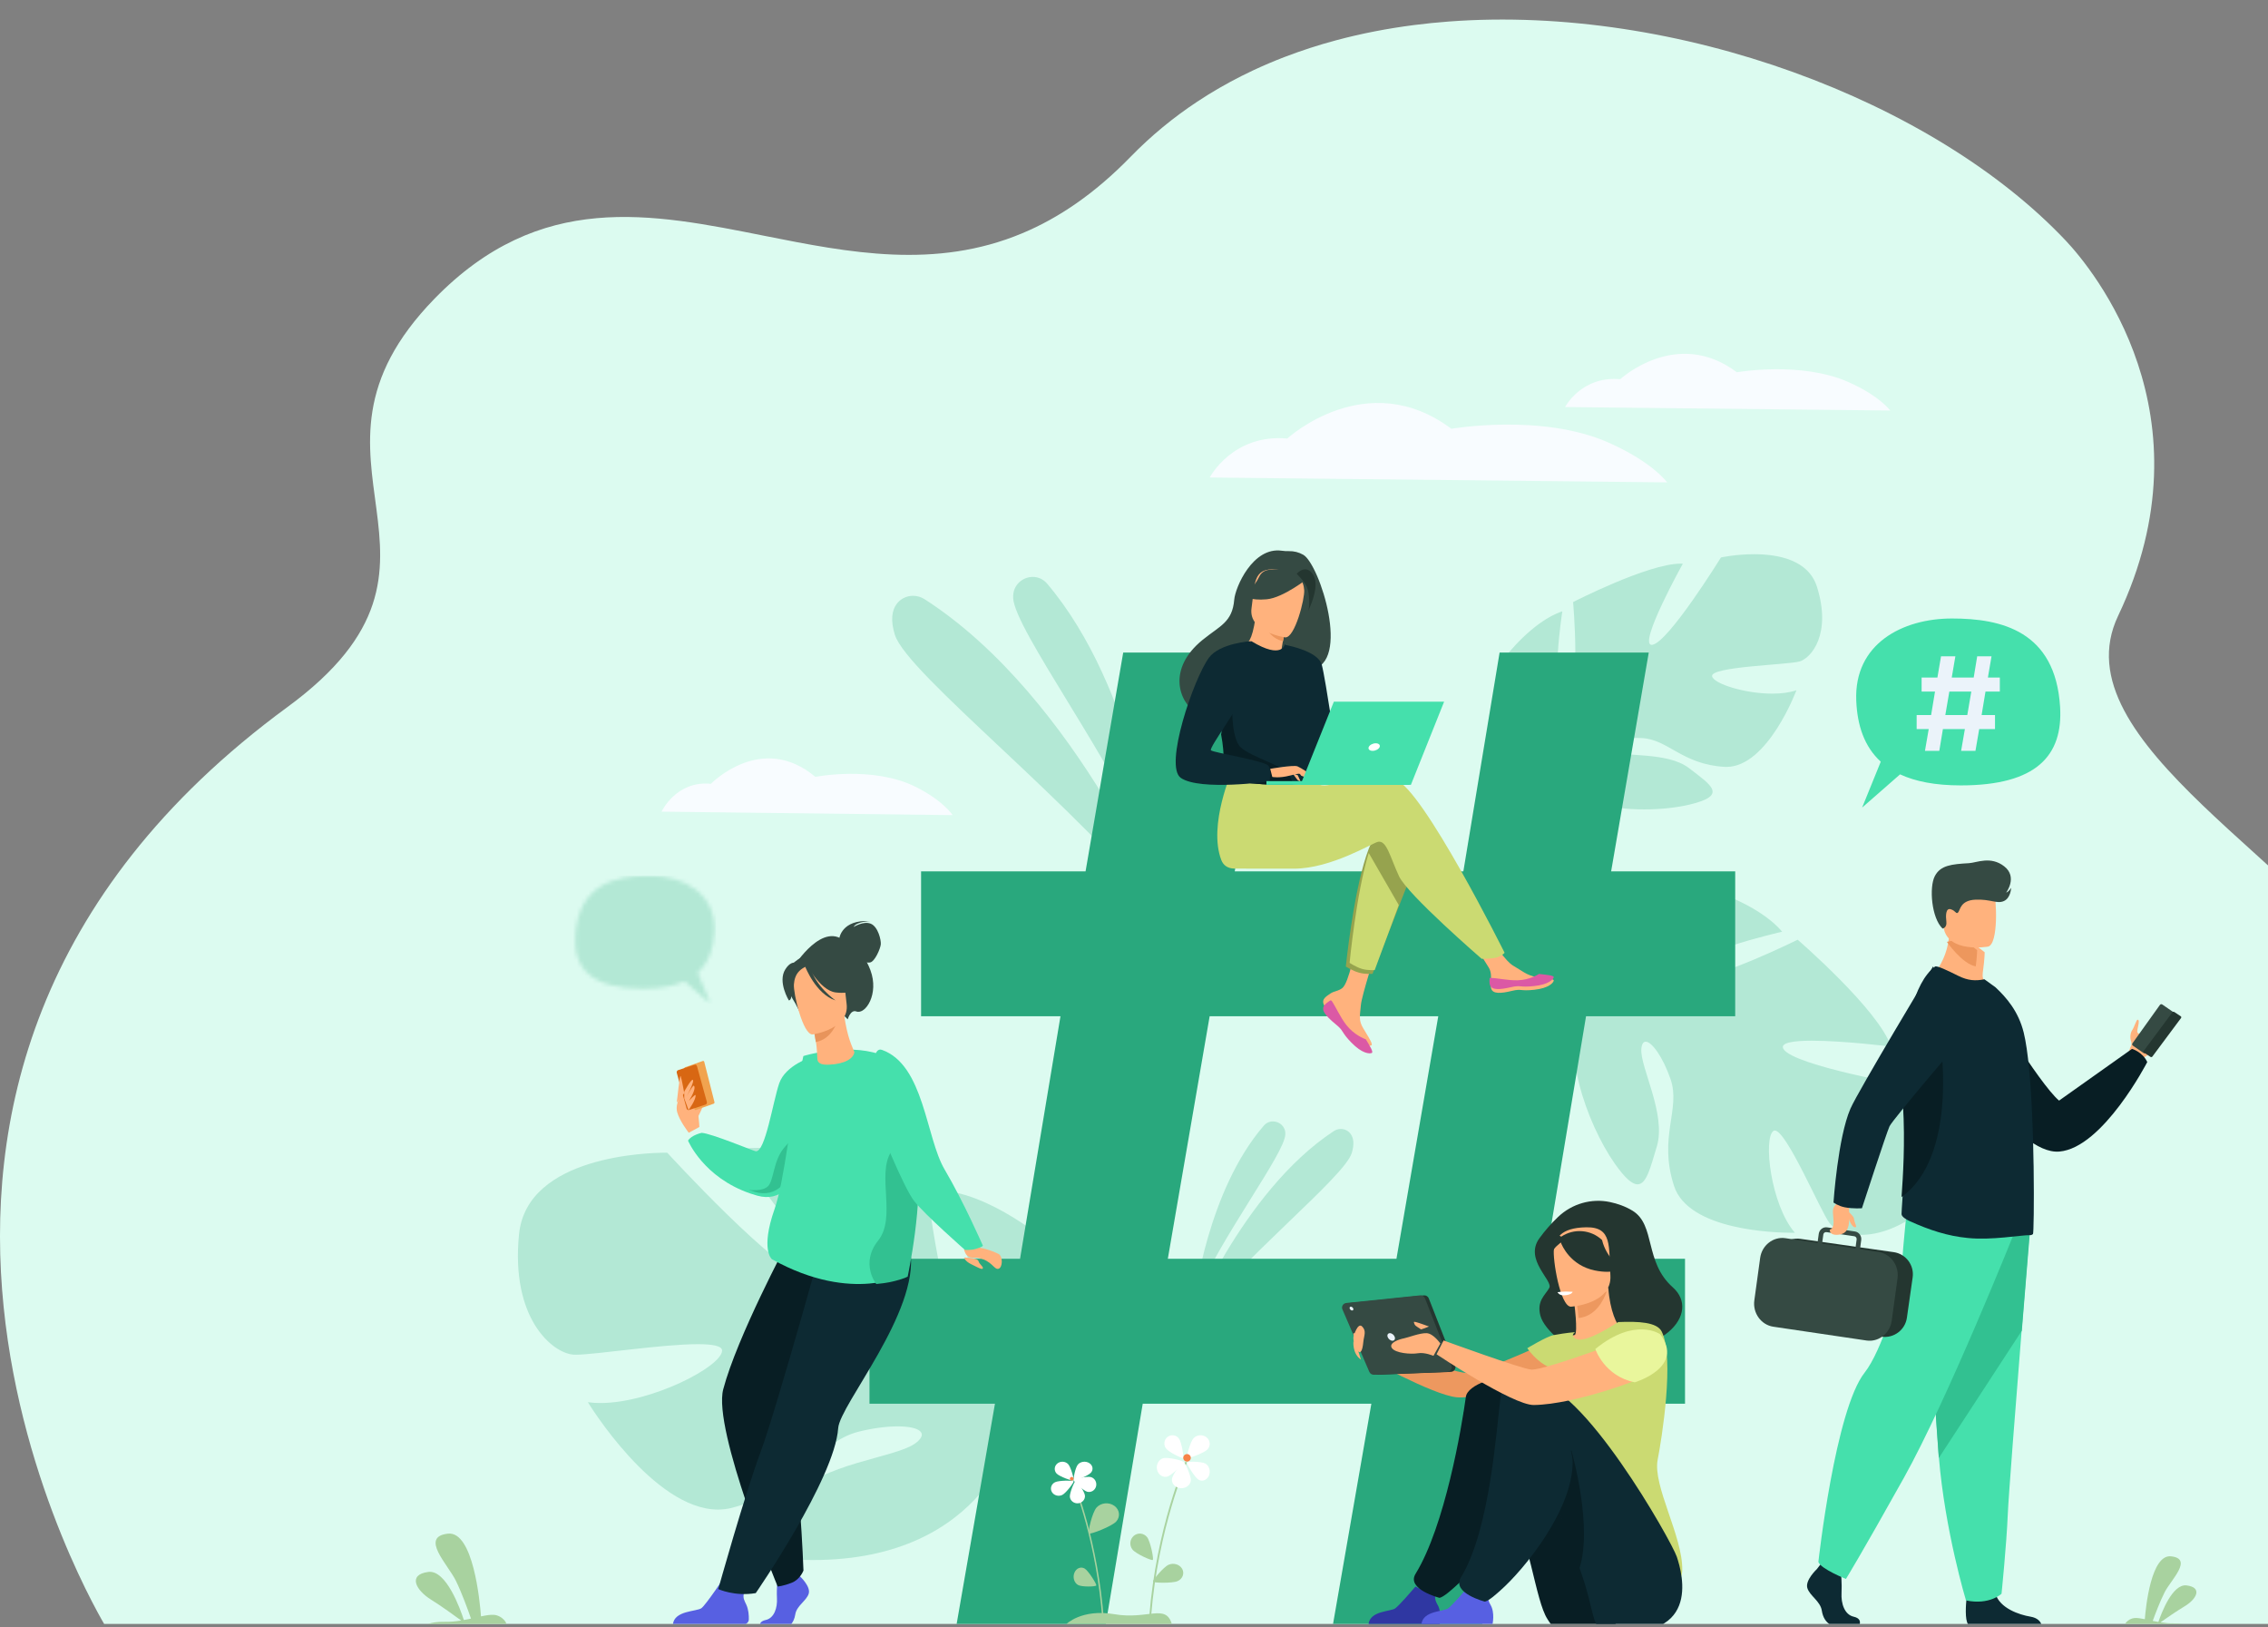 <svg xmlns="http://www.w3.org/2000/svg" width="580" height="416" viewBox="0 0 580 416" fill="none">
    <rect x="0" y="0" width="580" height="416" fill="#808080" stroke="none"/>
    <g clip-path="url(#clip0_243_1848)">
        <g clip-path="url(#clip1_243_1848)">
            <g clip-path="url(#clip2_243_1848)">
                <g clip-path="url(#clip3_243_1848)">
                    <path fill-rule="evenodd" clip-rule="evenodd"
                        d="M614.21 416.837C576.512 416.837 27.337 416.97 27.02 415.989L26.966 415.863C26.966 415.863 26.913 415.742 26.913 415.682C26.703 415.189 -57.703 276.981 73.516 180.767C124.858 143.121 70.303 118.269 111.13 76.36C138.088 48.69 166.461 54.504 195.618 60.318C217.21 64.624 239.232 68.929 261.43 59.638C270.649 55.783 279.898 49.578 289.159 40.057C294.318 34.766 300.032 30.046 306.2 25.977C307.138 25.355 308.086 24.747 309.042 24.156C312.713 21.896 316.509 19.845 320.413 18.015C323.047 16.779 325.726 15.638 328.443 14.595C332.8 12.924 337.242 11.484 341.751 10.283C348.197 8.557 354.834 7.276 361.599 6.406C364.566 6.025 367.543 5.723 370.526 5.502C428.824 1.14 494.43 25.673 528.289 61.531C535.105 68.751 566.1 106.112 541.665 157.465C526.238 189.887 590.867 220.854 613.832 257.876C672.22 352.007 614.741 415.61 614.21 416.837Z"
                        fill="#DCFBF0" />
                    <path fill-rule="evenodd" clip-rule="evenodd"
                        d="M107.427 416.258H129.199C130.366 415.267 128.392 413.02 126.33 412.869C125.433 412.8 124.3 412.989 123.006 413.26C122.706 409.282 120.995 391.392 114.547 392.11C107.298 392.915 114.547 399.989 116.596 404.176C118.115 407.279 119.717 411.729 120.449 413.828C119.86 413.953 119.251 414.079 118.628 414.194C117.667 411.243 114.091 401.317 109.545 401.895C104.206 402.572 106.352 406.552 110.136 408.916C112.912 410.653 116.321 413.121 117.941 414.314C116.568 414.536 115.136 414.689 113.682 414.654C109.953 414.567 108.133 415.667 107.427 416.258Z"
                        fill="#A8D29F" />
                    <path fill-rule="evenodd" clip-rule="evenodd"
                        d="M295.831 220.971C284.848 194.694 259.394 160.893 259.102 152.88C259.097 152.801 259.095 152.722 259.095 152.643C259.03 149.54 261.535 147.497 264.112 147.497C265.434 147.497 266.776 148.034 267.8 149.242C290.534 176.05 295.831 220.971 295.831 220.971ZM298.731 235.473C275.798 206.106 231.976 172.33 228.847 162.295C227.671 158.533 228.143 156.122 229.187 154.58C230.19 153.104 231.827 152.331 233.501 152.331C234.511 152.331 235.533 152.613 236.436 153.192C275.727 178.424 298.731 235.473 298.731 235.473ZM305.499 332.149C305.499 332.149 308.844 304.369 323.203 287.791C323.488 287.452 323.845 287.18 324.247 286.993C324.649 286.807 325.087 286.71 325.53 286.711C327.159 286.711 328.741 287.975 328.699 289.892C328.699 289.94 328.697 289.992 328.694 290.04C328.51 294.996 312.433 315.899 305.498 332.149"
                        fill="#B3E8D5" />
                    <path fill-rule="evenodd" clip-rule="evenodd"
                        d="M303.565 339.884C303.565 339.884 317.43 304.726 341.112 289.177C341.638 288.83 342.254 288.645 342.884 288.645C343.89 288.645 344.878 289.122 345.481 290.031C346.112 290.983 346.395 292.467 345.688 294.787C343.8 300.97 317.388 321.786 303.565 339.884Z"
                        fill="#B3E8D5" />
                    <path fill-rule="evenodd" clip-rule="evenodd"
                        d="M207.861 398.856C207.026 398.856 206.174 398.845 205.312 398.822C188.051 398.339 194.558 392.219 202.286 383.066C210.014 373.913 229.177 372.821 234.247 368.893C237.612 366.291 234.948 364.683 229.568 364.683C226.836 364.683 223.405 365.096 219.706 366.005C208.72 368.702 204.989 380.788 187.297 385.477C186.076 385.801 184.851 385.953 183.622 385.953C167.041 385.953 150.34 358.504 150.34 358.504C151.394 358.647 152.457 358.716 153.52 358.711C166.548 358.711 184.524 349.421 184.662 345.332C184.705 344.103 182.214 343.667 178.477 343.667C173.843 343.667 167.291 344.337 161.276 345.011C155.258 345.683 149.775 346.357 147.277 346.357C147.011 346.357 146.778 346.35 146.583 346.334C141.237 345.893 130.557 337.072 132.736 315.538C134.781 295.336 166.345 294.713 170.244 294.713C170.501 294.713 170.638 294.715 170.638 294.715C170.638 294.715 199.851 326.628 206.998 326.628C207.027 326.628 207.058 326.628 207.087 326.625C214.076 326.354 187.254 294.173 187.254 294.173C189.076 293.69 191.355 293.479 193.927 293.479C209.784 293.479 236.797 301.424 236.797 301.424C236.797 301.424 241.35 341.943 247.816 341.941C247.968 341.941 248.12 341.92 248.273 341.873C254.979 339.882 242.138 304.511 242.138 304.511C255.613 306.253 270.063 319.302 270.063 319.302C289.06 341.306 259.925 364.65 259.925 364.65C259.925 364.65 252.824 398.858 207.861 398.856Z"
                        fill="#B3E8D5" />
                    <path fill-rule="evenodd" clip-rule="evenodd"
                        d="M475.971 315.714C471.904 315.714 469.028 314.214 467.872 312.706C465.598 309.746 456.883 289.036 453.867 289.036C453.745 289.035 453.626 289.073 453.527 289.143C450.892 290.967 452.782 307.946 459.005 315.176C459.005 315.176 458.771 315.183 458.344 315.183C454.199 315.183 431.826 314.648 428.11 303.227C424.011 290.627 429.886 283.634 427.211 275.893C425.272 270.288 422.431 266.329 420.863 266.329C420.267 266.329 419.852 266.902 419.746 268.175C419.353 272.793 426.214 284.882 423.691 293.162C422.099 298.376 421.097 302.794 418.776 302.794C417.412 302.794 415.594 301.266 412.932 297.476C405.746 287.239 398.432 266.449 405.336 258.669L406.2 257.696C405.591 258.251 405.336 258.669 405.336 258.669C403.226 257.122 396.104 256.512 390.738 256.274H390.729C390.584 256.279 390.429 256.279 390.262 256.279C389.419 256.279 388.307 256.239 386.866 256.149H386.86C386.102 256.133 385.484 256.126 385.048 256.123H385.006C384.316 256.142 383.612 256.194 382.897 256.276L381.873 253.92C382.389 253.902 382.906 253.893 383.423 253.893C386.662 253.893 388.677 254.245 388.677 254.245C390.211 254.376 391.751 254.442 393.291 254.442C404.655 254.44 412.239 250.89 412.239 250.89C412.239 250.89 414.695 226.772 432.68 226.772C433.671 226.772 434.713 226.845 435.799 227C435.799 227 449.402 230.695 455.749 238.214C455.749 238.214 429.224 244.22 430.648 249.081C430.864 249.812 431.674 250.125 432.897 250.125C439.785 250.125 459.721 240.258 459.721 240.258C459.721 240.258 480.567 258.272 483.578 267.575C483.578 267.575 471.553 266.077 463.362 266.077C458.6 266.077 455.133 266.583 456.082 268.186C458.66 272.545 489.775 277.898 489.775 277.898C489.775 277.898 504.234 299.361 492.013 309.101C485.767 314.077 480.219 315.714 475.972 315.714M389.399 216.137C390.53 213.005 391.688 211.146 391.688 211.146C396.754 201.118 396.187 192.546 396.187 192.546C396.187 192.546 376.459 182.612 384.972 167.917C384.972 167.917 391.878 158.836 399.535 156.298C399.535 156.298 396.178 177.891 400.323 178.255C400.353 178.257 400.384 178.258 400.414 178.258C404.435 178.257 402.291 153.93 402.291 153.93C402.291 153.93 421.419 144.106 429.778 144.106C429.976 144.106 430.165 144.111 430.349 144.123C430.349 144.123 418.813 164.871 422.397 164.871C422.451 164.871 422.508 164.867 422.569 164.856C426.679 164.21 440.106 142.524 440.106 142.524C440.106 142.524 443.922 141.696 448.582 141.696C454.789 141.696 462.489 143.166 464.652 150.02C468.44 162.018 463.242 168.261 460.173 169.123C457.104 169.988 437.232 170.418 437.839 172.923C438.3 174.825 446.215 177.343 453.242 177.343C455.474 177.343 457.618 177.088 459.403 176.479C459.403 176.479 452.096 196.076 441.497 196.076C441.33 196.076 441.164 196.071 440.995 196.061C430.124 195.423 426.536 188.977 419.81 188.703C419.377 188.686 418.95 188.677 418.535 188.677C412.496 188.677 408.467 190.47 411.664 192.015C415.081 193.666 426.39 192.089 431.967 196.409C437.545 200.728 442.031 203.354 432.044 205.719C428.786 206.489 424.667 206.94 420.46 206.94C411.762 206.94 402.686 205.012 400.071 199.993C398.253 201.116 395.652 206.261 393.857 210.202V210.208C393.606 210.875 393.202 211.803 392.6 213.06V213.062L392.598 213.064C392.36 213.626 392.17 214.087 392.036 214.411L392.029 214.433L392.024 214.443C391.831 214.964 391.663 215.506 391.509 216.065L389.399 216.137ZM399.583 199.062C399.825 199.68 400.071 199.993 400.071 199.993L399.583 199.062Z"
                        fill="#B3E8D5" />
                    <path fill-rule="evenodd" clip-rule="evenodd"
                        d="M309.365 122.083C309.365 122.083 315.214 110.874 329.2 112.119C329.2 112.119 349.507 93.437 371.16 109.628C371.16 109.628 394.177 105.616 411.223 113.101C422.588 118.093 426.344 123.328 426.344 123.328L309.365 122.083ZM400.241 104.07C400.241 104.07 404.399 96.063 414.34 96.953C414.34 96.953 428.774 83.609 444.162 95.174C444.162 95.174 460.522 92.308 472.638 97.655C480.715 101.22 483.383 104.959 483.383 104.959L400.241 104.07ZM169.184 207.514C169.184 207.514 172.906 199.507 181.807 200.397C181.807 200.397 194.729 187.053 208.509 198.619C208.509 198.619 223.156 195.752 234.004 201.099C241.235 204.664 243.625 208.403 243.625 208.403L169.184 207.514Z"
                        fill="#F8FCFF" />
                    <path fill-rule="evenodd" clip-rule="evenodd"
                        d="M357.117 321.832L367.809 259.832H309.344L298.649 321.832H357.117ZM254.443 358.89H222.356V321.832H260.858L271.197 259.832H235.548V222.775H277.614L287.242 166.832H325.387L315.762 222.775H374.228L383.497 166.832H421.642L412.018 222.775H443.746V259.831H405.601L395.262 321.832H430.913V358.89H388.844L378.863 416.258H340.718L350.7 358.89H292.231L282.605 416.258H244.458L254.442 358.89H254.443Z"
                        fill="#29A87D" />
                    <path fill-rule="evenodd" clip-rule="evenodd"
                        d="M178.415 285.745C178.415 285.632 180.3 282.286 179.701 282.029C179.101 281.772 178.026 281.809 177.902 282.397C177.776 282.983 178.415 285.745 178.415 285.745Z"
                        fill="#FFB27D" />
                    <path fill-rule="evenodd" clip-rule="evenodd"
                        d="M178.852 288.137C178.853 287.791 178.513 282.522 177.756 281.473C177 280.425 175.456 278.935 174.971 278.978C174.485 279.025 172.586 281.991 173.157 284.264C173.728 286.537 176.137 289.612 176.137 289.612L178.852 288.137Z"
                        fill="#FFB27D" />
                    <path fill-rule="evenodd" clip-rule="evenodd"
                        d="M182.516 282.18L177.958 283.797C177.806 283.85 177.647 283.748 177.602 283.568L174.997 273.293C174.951 273.115 175.038 272.927 175.189 272.871L179.746 271.257C179.897 271.205 180.056 271.305 180.102 271.483L182.707 281.76C182.752 281.939 182.667 282.127 182.516 282.18Z"
                        fill="#F1A34F" />
                    <path fill-rule="evenodd" clip-rule="evenodd"
                        d="M180.418 282.422L176.226 283.788C175.954 283.875 175.667 283.708 175.586 283.413L173.072 274.297C172.991 274.001 173.146 273.689 173.418 273.599L177.61 272.233C177.882 272.146 178.169 272.313 178.25 272.61L180.764 281.724C180.845 282.02 180.691 282.332 180.419 282.422"
                        fill="#D86713" />
                    <path fill-rule="evenodd" clip-rule="evenodd"
                        d="M174.985 279.084C174.985 279.084 176.724 275.907 177.148 276.084C177.756 276.336 175.573 280.366 175.573 280.366C175.573 280.366 177.19 277.355 177.442 277.582C178.019 278.098 177.102 279.99 176.193 281.441C176.193 281.441 177.819 279.671 177.873 279.99C178.058 281.106 176.087 283.811 176.087 283.811L174.985 280.824V279.084ZM173.051 281.878C173.176 281.517 173.805 274.488 174.074 275.155C174.344 275.822 174.985 279.507 174.985 279.507L173.051 281.878Z"
                        fill="#FFB27D" />
                    <path fill-rule="evenodd" clip-rule="evenodd"
                        d="M207.855 281.713C207.855 281.713 207.623 290.37 205.076 297.359C203.063 302.875 199.605 307.353 193.673 305.699C193.079 305.535 192.491 305.352 191.909 305.153L191.902 305.15C179.851 301.037 175.952 291.62 175.952 291.62C176.85 290.17 179.449 289.636 179.449 289.636C181.876 289.763 192.54 294.202 193.222 294.336C195.687 294.822 197.681 281.538 199.284 276.937C200.887 272.336 207.448 270.276 207.448 270.276L207.855 281.713Z"
                        fill="#45E0AC" />
                    <path fill-rule="evenodd" clip-rule="evenodd"
                        d="M203.988 290.587L203.77 296.645C201.882 302.001 198.639 306.348 193.074 304.742C192.517 304.582 191.966 304.406 191.42 304.212C191.598 304.236 195.004 304.703 196.429 303.257C197.893 301.768 197.741 296.841 200.439 293.556C203.139 290.269 203.988 290.587 203.988 290.587Z"
                        fill="#32C191" />
                    <path fill-rule="evenodd" clip-rule="evenodd"
                        d="M204.546 402.986C204.546 402.986 207.368 405.587 206.818 407.434C206.266 409.28 203.719 410.513 203.375 412.77C203.031 415.028 201.654 416.258 200.415 416.258H194.508C194.508 416.258 193.595 414.671 195.798 414.19C198.001 413.713 198.831 411.059 198.694 408.598C198.556 406.133 198.901 402.85 198.901 402.85L203.581 401.757L204.546 402.986ZM172.084 415.291H190.184C190.894 415.291 191.478 414.744 191.496 414.054C191.525 413.023 191.437 411.525 190.848 410.26C189.883 408.18 189.273 407.814 193.353 401.757C192.126 402.986 188.818 402.424 186.026 402.058C185.684 402.599 180.505 410.374 179.362 411.171C178.101 412.054 172.473 411.739 172.084 415.291Z"
                        fill="#5760E2" />
                    <path fill-rule="evenodd" clip-rule="evenodd"
                        d="M201.407 317.632C201.407 317.632 188.47 341.861 184.955 355.201C182.226 365.557 198.879 405.624 198.879 405.624C198.879 405.624 200.241 405.534 202.461 404.668C204.641 403.818 205.472 401.535 205.472 401.535C205.472 401.535 204.484 372.888 201.114 359.029C200.357 355.916 204.779 345.881 212.243 340.386C219.706 334.888 222.816 317.206 218.372 316.009C213.928 314.815 201.407 317.632 201.407 317.632Z"
                        fill="#081E24" />
                    <path fill-rule="evenodd" clip-rule="evenodd"
                        d="M212.532 309.914C212.532 309.914 198.715 359.956 194.524 371.193C190.332 382.431 183.686 406.282 183.686 406.282C183.686 406.282 187.888 408.232 193.269 407.31C193.269 407.31 213.473 378.065 214.351 365.141C214.757 359.168 235.081 335.484 232.815 320.042L212.532 309.914Z"
                        fill="#0D2A33" />
                    <path fill-rule="evenodd" clip-rule="evenodd"
                        d="M230.226 326.306C230.226 326.306 227.376 327.744 222.334 328.166H222.329C216.557 328.653 207.911 327.801 197.381 321.936C197.381 321.936 194.444 319.514 198.052 309.213C200.783 301.417 202.114 284.98 205.448 269.999C205.448 269.999 216.262 266.603 224.939 269.538C231.568 271.781 230.909 281.963 232.133 292.562C232.247 293.556 232.379 294.547 232.53 295.536C234.342 307.139 230.227 326.306 230.227 326.306"
                        fill="#45E0AC" />
                    <path fill-rule="evenodd" clip-rule="evenodd"
                        d="M203.021 247.097C203.021 247.097 210.637 234.834 216.534 241.145C216.534 241.145 220.39 242.118 222.598 248.057C224.852 254.116 221.342 259.465 218.999 258.602C217.496 258.046 216.793 260.609 216.793 260.609L203.021 247.097Z"
                        fill="#354A43" />
                    <path fill-rule="evenodd" clip-rule="evenodd"
                        d="M214.622 239.986C214.622 239.986 215.14 235.023 222.551 235.506C222.551 235.506 219.047 235.567 218.295 236.996C218.295 236.996 220.842 235.391 222.701 236.172C224.561 236.953 225.348 240.357 225.248 241.441C225.147 242.525 223.72 245.908 222.47 246.083C221.221 246.261 219.584 245.397 219.584 245.397L214.622 239.986Z"
                        fill="#354A43" />
                    <path fill-rule="evenodd" clip-rule="evenodd"
                        d="M218.489 268.978C217.784 267.197 216.733 265.326 215.889 259.642L215.438 259.792L207.855 262.32C207.855 262.32 208.387 264.621 208.725 266.81C208.864 267.708 208.964 269.306 209.028 270.701C209.094 272.13 210.576 272.263 212.083 272.196C216.094 272.022 218.303 270.605 218.489 268.977"
                        fill="#FFB27D" />
                    <path fill-rule="evenodd" clip-rule="evenodd"
                        d="M207.855 262.08C207.855 262.08 208.329 264.299 208.632 266.409C212.515 265.723 214.063 261.783 214.622 259.642L207.855 262.08Z"
                        fill="#E8945B" />
                    <path fill-rule="evenodd" clip-rule="evenodd"
                        d="M216.545 257.871C216.545 257.871 218.38 254.13 218.488 251.123C218.565 248.978 216.172 241.375 207.809 243.616C207.809 243.616 205.364 244.163 203.26 245.908C201.587 247.295 199.301 250.115 203.361 256.49L204.499 258.675L216.545 257.871Z"
                        fill="#354A43" />
                    <path fill-rule="evenodd" clip-rule="evenodd"
                        d="M207.828 264.474C207.828 264.474 217.348 263.14 216.502 256.636C215.656 250.13 216.315 245.58 210.2 246.156C204.085 246.73 203.23 249.397 203.031 251.646C202.834 253.891 205.329 264.652 207.828 264.474Z"
                        fill="#FFB27D" />
                    <path fill-rule="evenodd" clip-rule="evenodd"
                        d="M205.921 245.943C205.921 245.943 209.544 253.234 213.707 253.737C217.87 254.238 219.456 252.772 219.456 252.772C219.456 252.772 216.024 250.561 214.77 245.949C214.77 245.949 207.416 241.958 205.921 245.943ZM204.955 247.076C204.955 247.076 203.057 249.031 202.774 250.715C202.49 252.399 202.75 255.75 201.734 255.775C201.734 255.775 198.819 251.033 200.826 247.84C202.954 244.453 204.955 247.076 204.955 247.076Z"
                        fill="#354A43" />
                    <path fill-rule="evenodd" clip-rule="evenodd"
                        d="M205.921 247.156C205.921 247.156 208.633 254.171 213.656 255.775C213.656 255.775 208.345 252.029 207.299 247.284C206.252 242.537 205.921 247.156 205.921 247.156Z"
                        fill="#354A43" />
                    <path fill-rule="evenodd" clip-rule="evenodd"
                        d="M232.116 326.407C232.116 326.407 229.219 327.857 224.096 328.282H224.091C224.091 328.282 219.882 323.043 224.578 317.17C229.275 311.296 224.211 300.461 227.828 294.566C230.345 290.464 232.795 291.42 234.053 292.378C234.169 293.376 234.301 294.378 234.457 295.377C236.296 307.077 232.116 326.407 232.116 326.407Z"
                        fill="#32C191" />
                    <path fill-rule="evenodd" clip-rule="evenodd"
                        d="M249.517 317.648C249.517 317.648 250.121 319.012 250.967 319.104C252.348 319.252 254.978 320.37 255.391 320.607C256.51 321.25 256.434 324.122 255.314 324.394C254.196 324.665 253.636 322.252 250.139 321.607C248.952 321.387 247.224 322.18 246.525 319.432L249.517 317.648Z"
                        fill="#FFB27D" />
                    <path fill-rule="evenodd" clip-rule="evenodd"
                        d="M225.552 268.425C236.349 272.275 236.748 290.818 241.56 298.987C246.525 307.41 251.359 318.495 251.359 318.495C251.359 318.495 251.271 318.826 249.42 319.339C248.117 319.702 246.756 319.55 246.756 319.55C246.756 319.55 236.557 310.602 233.784 307.074C231.015 303.544 224.479 287.17 224.479 287.17C224.479 287.17 221.267 266.897 225.552 268.425Z"
                        fill="#45E0AC" />
                    <path fill-rule="evenodd" clip-rule="evenodd"
                        d="M246.525 321.515C246.525 321.515 246.784 322.456 248.357 323.217C249.929 323.98 251.19 324.741 251.345 324.271C251.496 323.798 250.467 323.29 250.224 322.419C249.98 321.549 246.525 321.515 246.525 321.515Z"
                        fill="#FFB27D" />
                    <path fill-rule="evenodd" clip-rule="evenodd"
                        d="M411.747 307.334C406.978 306.317 402.003 307.758 398.473 311.115C396.695 312.801 395.077 314.65 393.641 316.636C389.751 322.055 397.198 327.422 396.209 329.257C395.217 331.094 392.922 332.544 393.928 336.378C394.931 340.212 401.553 345.189 403.713 345.41C425.596 347.653 435.092 335.612 427.776 329.122C420.462 322.63 423.445 313.213 417.509 309.556C415.673 308.427 413.658 307.741 411.747 307.334Z"
                        fill="#243630" />
                    <path fill-rule="evenodd" clip-rule="evenodd"
                        d="M398.733 341.817C398.733 341.817 378.817 351.211 375.086 351.053C371.356 350.895 348.036 342.898 348.036 342.898L348.62 346.75C348.62 346.75 366.361 356.685 372.564 357.249C378.67 357.804 399.549 351.913 401.567 350.667C403.58 349.424 404.589 343.077 398.732 341.817"
                        fill="#ED985F" />
                    <path fill-rule="evenodd" clip-rule="evenodd"
                        d="M397.341 350.999C399.147 352.261 401.413 353.305 404.26 353.966C414.923 356.448 419.008 347.366 420.544 341.132C419.091 340.293 417.723 340.109 416.932 340.014C416.183 339.927 415.432 339.865 414.679 339.828C413.481 338.903 411.698 335.121 411.301 329.249L410.8 329.385L402.397 331.702C402.397 331.702 402.781 334.393 402.97 336.939C403.116 338.928 403.139 340.832 402.766 341.298C402.108 341.441 401.716 341.536 401.716 341.536L401.711 341.543C401.599 341.73 399.161 345.77 397.341 350.998"
                        fill="#FFB27D" />
                    <path fill-rule="evenodd" clip-rule="evenodd"
                        d="M403.142 332.293C403.142 332.293 403.497 334.702 403.669 336.983C408.052 336.553 410.085 332.46 410.876 330.216L403.142 332.293Z"
                        fill="#ED985F" />
                    <path fill-rule="evenodd" clip-rule="evenodd"
                        d="M401.737 334.083C401.737 334.083 412.292 333.43 411.828 326.075C411.365 318.717 412.414 313.677 405.655 313.783C398.897 313.888 397.766 316.799 397.388 319.297C397.009 321.795 398.98 334.064 401.737 334.083Z"
                        fill="#FFB27D" />
                    <path fill-rule="evenodd" clip-rule="evenodd"
                        d="M395.456 317.405C397.077 315.269 398.452 315.622 399.252 316.178C400.833 315.12 402.726 314.627 404.622 314.782C406.519 314.937 408.307 315.73 409.695 317.031C410.83 321.792 414.743 324.3 414.743 324.3C414.743 324.3 412.705 325.828 407.827 324.814C401.587 323.518 399.443 318.446 399.152 317.665C398.495 318.303 397.648 318.708 396.996 320.091C396.225 321.733 395.74 322.685 395.729 325.382C395.729 325.382 393.025 320.611 395.456 317.405Z"
                        fill="#243630" />
                    <path fill-rule="evenodd" clip-rule="evenodd"
                        d="M423.919 373.196C424.947 367.98 428.297 347.134 424.947 340.427C423.744 338.02 419.021 337.801 413.841 338.012C412.228 339.045 406.086 342.952 403.564 342.464C403.516 342.455 403.468 342.444 403.421 342.432C402.232 342.137 401.785 341.307 402.777 340.592C402.777 340.59 400.502 340.753 397.315 341.348C395.517 341.686 390.574 344.696 390.574 344.696C390.574 344.696 392.814 348.159 396.418 349.673C395.807 355.118 396.718 357.522 402.406 370.098C407.212 380.731 401.758 390.302 401.758 390.302C401.758 390.302 430.053 412.896 430.21 401.392C430.33 392.73 422.607 379.864 423.919 373.196Z"
                        fill="#CBDA72" />
                    <path fill-rule="evenodd" clip-rule="evenodd"
                        d="M399.832 416.935C398.338 416.761 396.994 415.914 396.158 414.621C396.027 414.414 395.884 414.194 395.733 413.957C392.607 409.058 391.391 394.052 384.359 378.062C382.648 374.171 376.499 373.47 374.823 369.071C374.823 369.071 370.695 354.811 382.719 354.388C394.744 353.968 414.922 394.07 415.239 398.276C415.549 402.351 423.19 419.664 399.832 416.935Z"
                        fill="#081E24" />
                    <path fill-rule="evenodd" clip-rule="evenodd"
                        d="M349.97 415.291H368.146C368.146 415.291 368.825 412.319 367.633 410.297C366.577 408.507 366.981 407.488 367.763 406.009C366.938 406.353 365.875 406.669 364.702 406.6C363.796 406.545 362.837 406.125 361.998 405.624C361.215 406.538 357.866 410.431 356.82 411.202C355.633 412.076 350.336 411.765 349.97 415.291Z"
                        fill="#2F37A2" />
                    <path fill-rule="evenodd" clip-rule="evenodd"
                        d="M374.874 357.109C373.782 365.056 369.521 390.14 362.004 402.377C359.582 406.322 368.11 408.536 368.158 408.524C369.3 408.231 371.207 406.46 372.085 405.691C378.186 400.348 390.574 385.219 390.574 373.09C390.574 367.176 390.68 355.882 386.255 353.01C383.529 351.244 375.307 353.953 374.873 357.109"
                        fill="#081E24" />
                    <path fill-rule="evenodd" clip-rule="evenodd"
                        d="M408.931 416.615C408.931 416.615 408.05 415.276 407.493 413.284C406.56 409.957 406.229 407.535 404.438 402.349C402.556 396.908 400.324 390.213 397.534 383.248C396.661 381.063 395.746 378.895 394.787 376.746C393.05 372.873 388.273 373.408 386.572 369.026C386.572 369.026 379.943 353.842 392.132 353.422C404.322 353.004 427.481 394.046 428.813 398.021C430.269 402.371 435.506 420.785 408.931 416.615Z"
                        fill="#0D2A33" />
                    <path fill-rule="evenodd" clip-rule="evenodd"
                        d="M363.504 415.291H381.68C381.68 415.291 382.36 412.319 381.166 410.297C380.11 408.507 380.515 407.488 381.297 406.009C380.474 406.353 379.409 406.669 378.236 406.6C377.329 406.545 376.373 406.125 375.534 405.624C374.751 406.538 371.399 410.431 370.352 411.202C369.166 412.076 363.868 411.765 363.504 415.291Z"
                        fill="#5760E2" />
                    <path fill-rule="evenodd" clip-rule="evenodd"
                        d="M403.641 401.757C401.924 396.301 399.888 389.59 397.341 382.607C398.006 377.317 399.439 372.688 401.851 370.82C401.851 370.82 407.701 391.069 403.641 401.757Z"
                        fill="#081E24" />
                    <path fill-rule="evenodd" clip-rule="evenodd"
                        d="M383.75 357.22C382.659 365.21 381.123 391.003 373.605 403.309C371.182 407.276 379.711 409.502 379.757 409.491C380.9 409.197 382.806 407.415 383.684 406.641C389.787 401.268 402.175 386.054 402.175 373.857C402.175 367.909 395.031 357.027 390.603 354.14C387.879 352.364 384.184 354.046 383.75 357.22Z"
                        fill="#0D2A33" />
                    <path fill-rule="evenodd" clip-rule="evenodd"
                        d="M345.258 333.134L364.113 331.19C364.377 331.161 364.644 331.218 364.872 331.354C365.101 331.49 365.279 331.696 365.379 331.943L372.125 349.15C372.419 349.904 371.868 350.719 371.037 350.752L352.329 351.484C352.083 351.495 351.839 351.432 351.63 351.303C351.42 351.174 351.255 350.984 351.155 350.759L344.265 334.764C343.95 334.034 344.449 333.215 345.258 333.134Z"
                        fill="#243630" />
                    <path fill-rule="evenodd" clip-rule="evenodd"
                        d="M344.292 333.134L363.144 331.19C363.408 331.16 363.675 331.218 363.904 331.353C364.133 331.489 364.312 331.696 364.412 331.943L371.157 349.151C371.454 349.905 370.9 350.719 370.069 350.752L351.362 351.484C351.116 351.496 350.872 351.433 350.662 351.303C350.452 351.174 350.287 350.984 350.187 350.759L343.297 334.764C342.984 334.034 343.48 333.217 344.292 333.134Z"
                        fill="#354A43" />
                    <path fill-rule="evenodd" clip-rule="evenodd"
                        d="M354.862 341.816C354.68 341.283 354.939 340.85 355.441 340.85C355.94 340.85 356.496 341.283 356.678 341.816C356.862 342.351 356.604 342.784 356.101 342.784C355.598 342.784 355.045 342.351 354.862 341.816ZM345.165 334.566C345.074 334.3 345.203 334.083 345.453 334.083C345.704 334.083 345.982 334.3 346.074 334.566C346.165 334.833 346.035 335.05 345.784 335.05C345.532 335.05 345.257 334.833 345.165 334.566Z"
                        fill="#EBF3FA" />
                    <path fill-rule="evenodd" clip-rule="evenodd"
                        d="M420.175 340.85C420.175 340.85 395.35 350.354 391.622 350.162C389.209 350.037 369.171 342.711 369.171 342.711L367.372 346.25C367.372 346.25 386.877 359.283 392.237 359.219C402.826 359.093 420.688 352.337 422.704 351.006C424.72 349.679 426.034 342.195 420.175 340.85ZM368.339 343.495C368.339 343.495 366.582 340.93 364.833 340.853C363.085 340.78 360.064 341.987 359.03 342.176C357.997 342.364 355.056 343.268 355.931 344.629C356.804 345.987 360.86 346.288 362.608 345.987C364.357 345.685 366.582 346.651 366.582 346.651L368.339 343.495ZM365.438 339.149C365.438 339.149 362.859 338.194 362.12 338.017C361.383 337.838 361.531 338.018 361.752 338.581C361.974 339.147 363.301 339.684 363.301 339.86C363.301 340.037 365.438 339.149 365.438 339.149ZM346.171 341.614C346.171 341.614 347.202 338.002 348.336 339.137C349.516 340.319 348.801 341.5 348.655 343.005C348.38 345.884 347.83 345.761 347.485 345.631C347.137 345.501 345.787 343.062 346.171 341.614Z"
                        fill="#FFB27D" />
                    <path fill-rule="evenodd" clip-rule="evenodd"
                        d="M346.137 342.784C346.137 342.784 345.692 345.96 348.036 347.618L347.343 345.433L346.137 342.784Z"
                        fill="#FFB27D" />
                    <path fill-rule="evenodd" clip-rule="evenodd"
                        d="M398.308 330.397C398.308 330.397 399.321 330.097 402.175 330.27C402.175 330.27 402.023 331.099 399.92 331.181C398.728 331.228 398.308 330.397 398.308 330.397Z"
                        fill="white" />
                    <path fill-rule="evenodd" clip-rule="evenodd"
                        d="M407.976 344.902C407.976 344.902 410.251 351.84 418.07 353.418C418.07 353.418 430.977 349.59 424.55 341.123C424.55 341.123 418.196 336.575 407.976 344.902Z"
                        fill="#E9F69C" />
                    <path fill-rule="evenodd" clip-rule="evenodd"
                        d="M346.731 342.784C346.731 342.784 346.145 341.371 346.113 341.127C346.08 340.882 346.12 340.76 346.422 340.93C346.723 341.102 347.183 341.555 347.044 341.983C346.909 342.412 346.73 342.784 346.73 342.784M338.743 255.187C338.333 255.653 338.281 256.173 338.485 256.731L338.487 256.738C338.864 257.766 340.108 258.916 341.552 260.062C341.736 260.211 341.9 260.346 342.045 260.469L342.155 260.567C342.184 260.592 342.213 260.619 342.24 260.642C343.585 261.871 343.08 262.153 345.5 264.644C348.259 267.483 350.159 267.535 350.699 267.277C351.157 267.055 350.227 265.549 349.197 263.858C349.149 263.775 349.099 263.693 349.049 263.611C348.911 263.384 348.776 263.156 348.639 262.932C347.432 260.893 347.743 259.938 348.028 256.905C348.261 254.442 351.903 243.138 351.903 243.138L346.615 242.24C346.615 242.24 345.023 251.237 343.27 252.623C342.331 253.364 341.28 253.372 340.378 253.921C340.314 253.957 340.252 253.998 340.19 254.037C339.678 254.374 339.156 254.72 338.743 255.187Z"
                        fill="#FFB27D" />
                    <path fill-rule="evenodd" clip-rule="evenodd"
                        d="M338.747 256.942C338.333 257.416 338.28 257.944 338.486 258.509L338.488 258.516C338.955 259.56 340.178 260.72 341.587 261.88C341.772 262.032 341.934 262.172 342.08 262.303L342.19 262.401C342.22 262.426 342.248 262.454 342.275 262.478C343.635 263.725 343.124 264.01 345.567 266.538C348.352 269.419 350.271 269.471 350.816 269.209C351.278 268.984 350.339 267.456 349.3 265.739C348.759 265.542 346.239 264.524 344.336 262.102C342.719 260.051 341.622 257.439 340.522 255.835L340.207 255.775C339.689 256.117 339.163 256.469 338.747 256.942Z"
                        fill="#DB59A5" />
                    <path fill-rule="evenodd" clip-rule="evenodd"
                        d="M381.31 252.625C381.641 254.251 383.991 253.98 386.616 253.345C389.243 252.714 388.618 253.466 392.356 253.058C396.093 252.65 397.223 251.275 397.337 250.728C397.441 250.242 395.593 250.071 393.613 249.846C393.363 249.818 393.114 249.789 392.864 249.757C390.628 249.48 388.99 248.057 386.957 246.89C385.033 245.781 382.164 241.273 382.164 241.273L377.039 241.673C377.039 241.673 379.729 245.699 380.767 247.451C381.38 248.482 381.347 249.843 381.272 250.897C381.232 251.467 381.194 252.053 381.31 252.625Z"
                        fill="#FFB27D" />
                    <path fill-rule="evenodd" clip-rule="evenodd"
                        d="M386.397 252.395C389.078 251.784 388.441 252.511 392.254 252.117C396.068 251.722 397.221 250.391 397.337 249.861C397.444 249.391 395.559 249.226 393.538 249.007L393.519 249.043C393.519 249.043 391.233 250.561 388.056 250.632C385.471 250.69 382.732 249.996 380.946 250.024C380.905 250.576 380.868 251.144 380.986 251.697C381.324 253.271 383.721 253.008 386.398 252.395"
                        fill="#DB59A5" />
                    <path fill-rule="evenodd" clip-rule="evenodd"
                        d="M362.538 219.462L350.996 248.979C350.996 248.979 349.223 249.144 347.527 248.677C345.961 248.248 344.169 247.124 344.169 247.124C344.169 247.124 345.984 229.176 349.368 218.873C350.235 216.229 351.207 214.09 352.279 212.886C357.527 206.992 362.538 219.462 362.538 219.462Z"
                        fill="#96A34E" />
                    <path fill-rule="evenodd" clip-rule="evenodd"
                        d="M356.895 199.358C354.213 198.485 347.21 199.345 339.616 200.731C338.589 200.916 337.529 200.783 336.579 200.35C335.629 199.917 334.834 199.205 334.299 198.308L315.185 196.802C315.185 196.802 308.877 210.911 312.332 219.901C312.839 221.223 313.952 222.047 315.671 222.075C315.671 222.075 327.22 222.092 330.915 222.092C340.419 222.092 351.03 215.5 352.402 215.223C354.649 214.769 355.547 219.303 357.793 224.062C360.043 228.821 378.914 245.14 378.914 245.14C378.914 245.14 381.814 245.169 383.014 244.715C384.3 244.229 384.774 243.595 384.774 243.595C384.774 243.595 363.862 201.624 356.896 199.358"
                        fill="#CBDA72" />
                    <path fill-rule="evenodd" clip-rule="evenodd"
                        d="M333.295 141.843C332.166 141.197 330.881 140.874 329.581 140.909C328.981 140.926 328.382 140.888 327.786 140.803C320.365 139.752 315.895 150.173 315.632 153.321C315.153 159.102 311.99 159.983 307.535 163.603C298.606 170.862 301.225 179.298 306.106 182.432C309.037 184.312 314.201 182.432 314.201 182.432C314.273 182.48 328.324 174.84 335.247 171.155C345.63 169.728 337.468 144.244 333.295 141.843Z"
                        fill="#354A43" />
                    <path fill-rule="evenodd" clip-rule="evenodd"
                        d="M327.795 169.136C327.826 169.155 324.295 170.343 321.934 169.313C319.715 168.347 318.034 164.752 318.067 164.75C319.078 164.703 320.185 163.834 321.038 158.131L321.468 158.283L328.701 160.845C328.701 160.845 328.176 163.129 327.838 165.303C327.552 167.129 327.398 168.878 327.795 169.136Z"
                        fill="#FFB27D" />
                    <path fill-rule="evenodd" clip-rule="evenodd"
                        d="M328.701 160.569C328.701 160.569 328.47 161.741 328.131 163.932C324.799 163.232 323.369 160.235 322.9 158.131L328.701 160.569Z"
                        fill="#ED975D" />
                    <path fill-rule="evenodd" clip-rule="evenodd"
                        d="M328.664 162.962C328.664 162.962 319.173 161.635 320.058 155.488C320.942 149.34 320.313 145.029 326.408 145.617C332.506 146.204 333.343 148.733 333.525 150.86C333.709 152.987 331.153 163.15 328.664 162.962Z"
                        fill="#FFB27D" />
                    <path fill-rule="evenodd" clip-rule="evenodd"
                        d="M334.501 147.824C334.501 147.824 328.224 152.816 323.952 153.218C319.683 153.62 318.066 152.356 318.066 152.356C318.066 152.356 320.583 150.428 322.098 147.316C322.545 146.4 323.488 145.769 324.575 145.682C327.624 145.441 333.403 145.329 334.501 147.824Z"
                        fill="#354A43" />
                    <path fill-rule="evenodd" clip-rule="evenodd"
                        d="M331.601 146.695C331.601 146.695 333.604 148.655 334.234 150.108C334.843 151.511 335.024 154.865 334.541 156.198C334.541 156.198 337.659 150.059 335.894 147.074C334.023 143.912 331.601 146.695 331.601 146.695Z"
                        fill="#243630" />
                    <path fill-rule="evenodd" clip-rule="evenodd"
                        d="M336.433 182.576C336.15 201.96 336.355 197.909 334.282 199.749C333.782 200.192 332.378 200.454 330.528 200.58C324.715 200.975 314.495 199.995 314.106 198.897C312.765 195.096 313.712 193.915 312.594 188.096C312.464 187.421 312.32 186.748 312.163 186.079C311.23 182.082 310.323 180.723 313.631 174.302C316.633 168.486 319.751 163.767 320.031 163.937C327.949 168.742 328.588 164.702 328.588 164.702C328.588 164.702 336.573 173.121 336.433 182.576Z"
                        fill="#0D2A33" />
                    <path fill-rule="evenodd" clip-rule="evenodd"
                        d="M357.704 231.388L351.557 248.014C351.557 248.014 349.889 248.175 348.294 247.712C346.822 247.285 345.136 246.168 345.136 246.168C345.136 246.168 346.842 228.318 350.026 218.071L357.704 231.388Z"
                        fill="#CBDA72" />
                    <path fill-rule="evenodd" clip-rule="evenodd"
                        d="M328.701 164.899C328.701 164.899 337.048 166.33 338.027 169.965C339.007 173.6 342.235 195.659 342.235 195.659C342.235 195.659 339.881 197.984 337.922 196.002C335.959 194.02 331.751 175.361 331.751 175.361L328.701 164.899Z"
                        fill="#0D2A33" />
                    <path fill-rule="evenodd" clip-rule="evenodd"
                        d="M330.634 200.577C324.681 200.983 314.214 199.975 313.814 198.843C312.442 194.927 313.411 193.711 312.266 187.716L315.137 179.4C315.137 179.4 314.663 188.662 317.318 191.097C319.972 193.533 328.191 195.799 329.482 197.835C330.106 198.811 330.514 199.79 330.634 200.577Z"
                        fill="#081E24" />
                    <path fill-rule="evenodd" clip-rule="evenodd"
                        d="M324.834 196.566C324.834 196.566 330.841 195.515 331.809 195.934C332.778 196.352 335.146 197.878 335.444 198.409C335.741 198.94 333.287 198.006 332.489 197.838C331.973 197.729 330.61 198.099 329.937 198.276C327.104 199.019 325.367 198.637 325.367 198.637L324.834 196.566Z"
                        fill="#FFB27D" />
                    <path fill-rule="evenodd" clip-rule="evenodd"
                        d="M319.898 163.932C319.898 163.932 311.927 164.41 309.165 168.157C305.282 173.429 297.575 195.903 301.99 198.9C306.964 202.276 324.628 199.783 324.628 199.783C324.628 199.783 325.218 197.108 324.4 195.816C323.58 194.522 310.291 192.432 309.678 191.836C309.063 191.239 317.345 180.196 317.345 178.404C317.345 176.613 319.898 163.932 319.898 163.932Z"
                        fill="#0D2A33" />
                    <path fill-rule="evenodd" clip-rule="evenodd"
                        d="M330.634 197.769C330.634 197.769 331.669 199.364 332.007 199.554C332.347 199.745 332.568 199.697 332.568 199.697L331.871 198.197L330.634 197.769ZM331.601 196.802L334.501 198.509C334.501 198.509 334.379 198.754 334.02 198.735C333.662 198.715 332.763 198.315 332.763 198.315L331.601 196.802Z"
                        fill="#FFB27D" />
                    <path fill-rule="evenodd" clip-rule="evenodd"
                        d="M360.604 199.702H323.867V200.669H360.279L360.604 199.702Z" fill="#45E0AC" />
                    <path fill-rule="evenodd" clip-rule="evenodd"
                        d="M332.568 200.669H360.808L369.305 179.4H341.108L332.568 200.669Z"
                        fill="#45E0AC" />
                    <path fill-rule="evenodd" clip-rule="evenodd"
                        d="M352.813 191.001C353.035 190.468 352.589 190.035 351.819 190.035C351.05 190.035 350.246 190.468 350.027 191.001C349.804 191.535 350.251 191.968 351.021 191.968C351.79 191.968 352.594 191.535 352.813 191.001Z"
                        fill="white" />
                    <path fill-rule="evenodd" clip-rule="evenodd"
                        d="M553.761 263.875C552.911 266.151 551.437 268.791 549.888 269.447C548.133 270.192 547.4 271.243 547.4 271.243L544.29 269.447C544.29 269.447 544.331 269.261 544.413 268.956C544.493 268.652 544.621 268.231 544.794 267.764C544.794 267.764 545.312 267.101 544.995 266.265C544.676 265.434 544.74 264.145 545.283 263.36C545.824 262.577 546.35 260.645 546.676 260.701C547.469 260.838 546.289 263.494 546.627 263.986C546.931 264.432 547.317 264.279 547.389 264.245L547.4 264.237C549.621 263.266 552.314 258.033 553.506 258.741C553.953 259.004 554.123 262.907 553.761 263.874"
                        fill="#FFB27D" />
                    <path fill-rule="evenodd" clip-rule="evenodd"
                        d="M545.438 267.337L548.184 269.233C548.377 269.367 548.648 269.32 548.783 269.131L555.814 259.303C555.846 259.257 555.868 259.205 555.88 259.151C555.892 259.096 555.893 259.04 555.884 258.985C555.874 258.93 555.853 258.878 555.823 258.831C555.793 258.784 555.754 258.744 555.708 258.712L552.963 256.819C552.869 256.754 552.754 256.729 552.642 256.748C552.53 256.767 552.43 256.829 552.363 256.921L545.335 266.75C545.302 266.795 545.279 266.846 545.267 266.9C545.254 266.955 545.253 267.011 545.263 267.066C545.272 267.121 545.293 267.173 545.323 267.22C545.353 267.267 545.392 267.307 545.438 267.338"
                        fill="#354A43" />
                    <path fill-rule="evenodd" clip-rule="evenodd"
                        d="M548.299 269.123L549.952 270.218C550.026 270.267 550.115 270.286 550.202 270.272C550.289 270.257 550.368 270.211 550.422 270.141L557.765 260.272C557.79 260.238 557.808 260.199 557.817 260.158C557.826 260.117 557.827 260.074 557.82 260.033C557.812 259.991 557.796 259.951 557.772 259.916C557.749 259.881 557.718 259.851 557.683 259.828L556.029 258.733C555.956 258.685 555.866 258.666 555.779 258.68C555.692 258.694 555.614 258.741 555.559 258.811L548.217 268.679C548.192 268.713 548.174 268.752 548.165 268.793C548.155 268.835 548.154 268.877 548.162 268.919C548.17 268.961 548.186 269 548.209 269.035C548.233 269.07 548.263 269.1 548.299 269.123Z"
                        fill="#243630" />
                    <path fill-rule="evenodd" clip-rule="evenodd"
                        d="M507.454 253.841C507.454 253.841 521.48 277.109 526.57 281.391L545.229 268.161C545.229 268.161 547.938 268.95 549.124 271.535C549.124 271.535 537.793 293.49 526.636 294.422C515.479 295.351 499.819 268.105 499.819 268.105L507.454 253.841Z"
                        fill="#081E24" />
                    <path fill-rule="evenodd" clip-rule="evenodd"
                        d="M475.572 415.292H467.976C467.019 414.769 466.166 413.577 465.898 411.799C465.527 409.344 462.784 408.007 462.191 405.998C461.598 403.99 464.638 401.163 464.638 401.163L465.145 400.506L465.675 399.823L470.718 401.015C470.718 401.015 470.843 402.221 470.917 403.754C470.972 404.863 471.001 406.14 470.939 407.263C470.79 409.94 471.686 412.823 474.058 413.345C475.811 413.729 475.731 414.773 475.572 415.292ZM522.054 415.292H503.324C502.425 414.183 502.755 410.087 502.893 408.749C502.922 408.482 502.941 408.324 502.941 408.324C502.941 408.324 509.336 403.161 510.215 407.115C510.24 407.238 510.273 407.36 510.31 407.48C511.415 411.178 516.378 412.858 519.246 413.327C521.11 413.633 521.798 414.61 522.054 415.292Z"
                        fill="#0D2A33" />
                    <path fill-rule="evenodd" clip-rule="evenodd"
                        d="M519.154 313.488C519.154 313.488 518.185 325.331 517.044 339.567C515.498 358.902 513.638 382.655 513.454 387.154C513.135 394.967 511.857 407.465 511.857 407.465C511.857 407.465 508.828 410.434 502.766 409.183C502.766 409.183 497.367 391.34 495.825 372.465C495.798 372.155 495.775 371.842 495.75 371.532C494.318 352.313 492.084 311.847 492.084 311.847L519.154 313.488Z"
                        fill="#45E0AC" />
                    <path fill-rule="evenodd" clip-rule="evenodd"
                        d="M519.154 314.436C519.154 314.436 518.185 326.147 517.044 340.223L495.824 372.754C495.798 372.447 495.775 372.138 495.75 371.831C494.318 352.828 492.084 312.814 492.084 312.814L519.154 314.436Z"
                        fill="#32C191" />
                    <path fill-rule="evenodd" clip-rule="evenodd"
                        d="M515.287 314.757C515.287 314.757 498.139 357.699 486.861 377.878C475.587 398.06 472.063 403.69 472.063 403.69C472.063 403.69 465.602 401.109 465.015 399.35C465.015 399.35 469.326 360.392 476.877 350.893C481.146 345.529 486.156 329.424 486.393 323.793C486.627 318.159 487.92 307.014 487.92 307.014L515.287 314.757Z"
                        fill="#45E0AC" />
                    <path fill-rule="evenodd" clip-rule="evenodd"
                        d="M511.42 254.354C504.488 256.472 493.051 250.496 493.051 250.496C493.051 250.496 498.885 246.103 498.551 236.439L507.549 243.468C507.549 243.468 507.535 245.145 507.137 248.082C507.031 248.854 506.841 250.058 507.439 250.677C509.759 253.079 511.42 254.354 511.42 254.354Z"
                        fill="#FFB27D" />
                    <path fill-rule="evenodd" clip-rule="evenodd"
                        d="M505.619 242.943C505.619 242.943 505.607 244.444 505.266 247.074C501.807 246.473 497.885 240.815 497.885 240.815C499.646 240.301 501.189 240.209 502.499 240.396L505.619 242.943Z"
                        fill="#ED975D" />
                    <path fill-rule="evenodd" clip-rule="evenodd"
                        d="M508.42 242.02C508.42 242.02 497.995 243.843 497.018 236.993C496.04 230.145 494.034 225.767 500.649 224.313C507.262 222.86 508.931 225.269 509.787 227.472C510.642 229.674 511.105 241.369 508.42 242.02Z"
                        fill="#FFB27D" />
                    <path fill-rule="evenodd" clip-rule="evenodd"
                        d="M519.898 315.522C519.696 315.689 519.463 315.789 519.197 315.789C516.691 315.756 509.385 317.152 503.201 316.514C497.99 316.011 493.378 314.463 488.423 312.236C487.765 311.939 486.252 311.128 486.285 310.39C486.307 309.581 486.388 308.411 486.488 306.935C486.839 301.804 487.451 292.979 486.855 282.797C486.746 280.902 486.691 279.022 486.684 277.17C486.633 263.37 489.359 251.234 494.838 247.124C495.307 246.788 498.18 248.197 500.82 249.504C503.259 250.713 505.172 250.839 507.477 250.372L510.31 252.423C513.115 255.037 516.19 258.591 517.525 263.988C518.662 268.583 519.329 276.864 519.696 285.447C519.865 289.336 519.999 293.26 520.034 296.98V297.115C520.065 297.482 520.065 297.886 520.065 298.256C520.2 307.808 520.065 315.386 519.897 315.522"
                        fill="#0D2A33" />
                    <path fill-rule="evenodd" clip-rule="evenodd"
                        d="M486.284 306.047C486.634 301.004 487.243 292.333 486.649 282.327C486.543 280.486 486.486 278.642 486.479 276.797C487.794 273.63 489.171 270.489 490.611 267.376H496.341C496.341 267.376 500.542 295.785 486.284 306.047Z"
                        fill="#081E24" />
                    <path fill-rule="evenodd" clip-rule="evenodd"
                        d="M457.345 338.361L481.203 341.76C484.31 342.202 487.211 340.025 487.654 336.92L489.127 326.585C489.57 323.48 487.391 320.579 484.286 320.137L460.428 316.738C457.321 316.296 454.42 318.474 453.977 321.579L452.504 331.914C452.061 335.018 454.24 337.919 457.345 338.361Z"
                        fill="#243630" />
                    <path fill-rule="evenodd" clip-rule="evenodd"
                        d="M466.284 315.638C466.303 315.486 466.37 315.344 466.475 315.233C466.581 315.122 466.719 315.047 466.869 315.02C466.939 315.008 467.011 315.007 467.081 315.018L468.141 315.172L472.065 315.755L474.203 316.072C474.588 316.128 474.857 316.501 474.801 316.901L474.485 319.216L465.965 317.954L466.284 315.638ZM484.912 323.79C484.24 322.048 482.795 320.672 480.961 320.205H480.958L480.954 320.203C480.773 320.156 480.589 320.12 480.403 320.093L475.656 319.391L475.972 317.073C476.045 316.56 475.917 316.039 475.614 315.62C475.469 315.415 475.284 315.241 475.07 315.11C474.856 314.979 474.618 314.892 474.37 314.855L473.131 314.671L468.145 313.934L467.246 313.8C466.217 313.648 465.258 314.393 465.112 315.466L464.796 317.781L456.597 316.569C453.484 316.107 450.572 318.377 450.128 321.614L448.637 332.476C448.194 335.713 450.379 338.738 453.495 339.2L477.3 342.724C477.711 342.786 478.127 342.8 478.541 342.766H478.545C479.188 342.714 479.816 342.549 480.401 342.278C482.153 341.476 483.481 339.781 483.771 337.676L485.26 326.815C485.401 325.793 485.282 324.753 484.912 323.79Z"
                        fill="#354A43" />
                    <path fill-rule="evenodd" clip-rule="evenodd"
                        d="M473.716 306.366C473.716 306.366 472.757 307.561 472.856 309.217C473.103 313.334 472.701 315.201 470.528 315.625C470.528 315.625 467.948 316.214 467.916 314.37C467.916 314.37 469.128 314.381 468.875 311.793C468.581 308.809 468.612 308.781 470.218 307.223L471.283 305.08L473.716 306.366Z"
                        fill="#FFB27D" />
                    <path fill-rule="evenodd" clip-rule="evenodd"
                        d="M471.773 308.672C473.878 309.08 476.156 308.913 476.156 308.913C476.156 308.913 482.402 289.728 483.204 287.974C484.007 286.222 501.752 265.476 501.752 265.476L494.361 247.074C494.361 247.074 475.167 278.963 473.22 283.444C469.999 290.848 468.882 307.449 468.882 307.449C468.882 307.449 470.12 308.352 471.773 308.672Z"
                        fill="#0D2A33" />
                    <path fill-rule="evenodd" clip-rule="evenodd"
                        d="M496.773 237.406C496.773 237.406 497.933 237.218 497.747 235.667C497.559 234.117 497.561 232.09 498.864 232.468C500.165 232.845 500.228 233.855 500.765 233.266C501.299 232.676 501.308 230.193 505.179 230.02C509.052 229.847 510.625 231.153 512.426 230.387C514.224 229.619 514.32 226.979 514.32 226.979C514.32 226.979 513.81 227.921 513.036 228.222C513.036 228.222 516.041 224.241 512.562 221.513C509.085 218.782 505.537 220.569 503.525 220.688C499.091 220.947 496.228 221.205 494.778 224.028C493.33 226.851 493.927 234.689 496.773 237.406Z"
                        fill="#354A43" />
                    <path fill-rule="evenodd" clip-rule="evenodd"
                        d="M472.853 309.914C472.853 309.914 474.026 311.01 474.101 311.465C474.335 312.929 474.881 313.561 474.608 313.72C474.042 314.051 473.289 312.966 472.932 311.996C472.572 311.024 472.854 309.914 472.854 309.914"
                        fill="#FFB27D" />
                    <path fill-rule="evenodd" clip-rule="evenodd"
                        d="M560.834 416.258H543.598C542.676 415.505 544.239 413.797 545.871 413.681C546.58 413.63 547.478 413.774 548.501 413.981C548.739 410.958 550.095 397.36 555.199 397.906C560.938 398.517 555.199 403.892 553.575 407.076C552.374 409.433 551.106 412.814 550.525 414.411C550.993 414.507 551.474 414.601 551.968 414.689C552.728 412.446 555.56 404.904 559.159 405.343C563.385 405.856 561.686 408.882 558.689 410.676C556.492 411.999 553.792 413.874 552.512 414.78C553.599 414.95 554.732 415.066 555.882 415.041C558.835 414.973 560.275 415.808 560.834 416.258Z"
                        fill="#A8D29F" />
                    <path fill-rule="evenodd" clip-rule="evenodd"
                        d="M526.829 180.696C525.628 161.353 511.837 158.127 499.164 158.131C486.493 158.135 474.101 164.603 474.704 179.149C474.962 185.426 476.745 190.877 480.971 194.74L476.207 206.47L485.909 197.982C489.809 199.792 494.899 200.807 501.445 200.804C520.862 200.798 527.602 193.138 526.829 180.696Z"
                        fill="#45E0AC" />
                    <path fill-rule="evenodd" clip-rule="evenodd"
                        d="M503.098 182.819L504.126 176.81H498.508L497.48 182.819H503.098ZM493.235 186.409H490.151V182.819H493.85L494.844 176.81H491.418V173.22H495.459L496.384 167.799H500.05L499.124 173.22H504.74L505.632 167.799H509.296L508.371 173.22H511.42V176.81H507.754L506.762 182.819H510.185V186.409H506.144L505.187 191.968H501.521L502.481 186.409H496.864L495.939 191.968H492.275L493.235 186.409Z"
                        fill="#EBF3FA" />
                    <mask id="mask0_243_1848" style="mask-type:luminance" maskUnits="userSpaceOnUse"
                        x="147" y="223" width="36" height="34">
                        <path
                            d="M181.673 256.612L175.053 250.868C172.398 252.091 168.93 252.778 164.471 252.778H164.455C151.209 252.775 146.61 247.59 147.138 239.169C147.958 226.088 157.354 223.899 165.994 223.899H166.011C174.656 223.901 183.108 228.278 182.698 238.124C182.521 242.372 181.305 246.061 178.422 248.674L181.673 256.612Z"
                            fill="white" />
                    </mask>
                    <g mask="url(#mask0_243_1848)">
                        <path fill-rule="evenodd" clip-rule="evenodd"
                            d="M146.61 256.612H183.108V223.899H146.611L146.61 256.612Z"
                            fill="#B3E8D5" />
                    </g>
                    <path fill-rule="evenodd" clip-rule="evenodd"
                        d="M282.296 414.325L281.923 414.263C280.454 394.24 274.643 379.873 274.562 379.677L274.9 379.521C274.984 379.72 280.835 394.183 282.296 414.325Z"
                        fill="#A8D29F" />
                    <path fill-rule="evenodd" clip-rule="evenodd"
                        d="M270.218 376.754C270.936 377.509 274.291 378.724 274.524 378.534C274.756 378.344 273.876 375.094 273.161 374.338C272.444 373.582 271.204 373.51 270.392 374.177C269.58 374.844 269.502 375.998 270.218 376.754Z"
                        fill="white" />
                    <path fill-rule="evenodd" clip-rule="evenodd"
                        d="M275.664 374.425C274.981 375.201 274.36 378.376 274.624 378.541C274.885 378.705 278.302 377.296 278.986 376.52C279.669 375.744 279.479 374.646 278.561 374.069C277.645 373.49 276.347 373.649 275.664 374.425Z"
                        fill="white" />
                    <path fill-rule="evenodd" clip-rule="evenodd"
                        d="M278.986 377.649C277.992 377.369 274.64 378.11 274.564 378.406C274.485 378.7 277.01 381.106 278.005 381.386C279 381.666 280.025 381.058 280.296 380.027C280.566 378.996 279.983 377.931 278.986 377.649Z"
                        fill="white" />
                    <path fill-rule="evenodd" clip-rule="evenodd"
                        d="M277.452 382.352C277.35 381.346 275.424 378.526 275.122 378.554C274.818 378.583 273.499 381.698 273.601 382.702C273.703 383.707 274.651 384.444 275.713 384.346C276.778 384.248 277.556 383.355 277.453 382.352M271.654 382.211C272.62 381.738 274.699 378.973 274.554 378.717C274.41 378.461 270.784 378.485 269.817 378.956C268.853 379.426 268.481 380.538 268.988 381.437C269.493 382.336 270.687 382.682 271.654 382.211Z"
                        fill="white" />
                    <path fill-rule="evenodd" clip-rule="evenodd"
                        d="M273.601 377.994C273.627 377.872 273.698 377.765 273.801 377.695C273.903 377.625 274.029 377.597 274.151 377.617C274.274 377.636 274.384 377.702 274.46 377.801C274.535 377.9 274.569 378.024 274.556 378.147C274.536 378.274 274.466 378.387 274.362 378.463C274.258 378.538 274.129 378.569 274.002 378.549C273.875 378.528 273.762 378.459 273.687 378.355C273.611 378.251 273.581 378.12 273.601 377.994Z"
                        fill="#F78248" />
                    <path fill-rule="evenodd" clip-rule="evenodd"
                        d="M280.444 385.411C279.322 386.636 278.112 391.779 278.504 392.063C278.898 392.347 284.318 390.245 285.441 389.021C286.562 387.795 286.355 385.994 284.974 384.996C283.593 383.999 281.566 384.186 280.444 385.411ZM277.374 401.026C278.345 401.591 280.492 405.026 280.357 405.357C280.221 405.686 276.631 405.785 275.661 405.22C274.69 404.656 274.286 403.259 274.761 402.1C275.233 400.944 276.404 400.462 277.374 401.026ZM293.897 413.358L294.363 413.287C296.201 390.483 303.463 374.117 303.565 373.894L303.139 373.72C303.04 373.945 295.724 390.417 293.897 413.358Z"
                        fill="#A8D29F" />
                    <path fill-rule="evenodd" clip-rule="evenodd"
                        d="M308.776 370.592C307.915 371.501 303.889 372.958 303.61 372.73C303.333 372.501 304.388 368.6 305.249 367.693C306.109 366.788 307.595 366.701 308.569 367.501C309.545 368.302 309.636 369.686 308.776 370.592ZM301.495 367.8C302.177 368.731 302.798 372.541 302.537 372.737C302.276 372.936 298.858 371.244 298.175 370.313C297.846 369.864 297.706 369.305 297.785 368.755C297.864 368.205 298.156 367.707 298.597 367.37C298.815 367.205 299.063 367.085 299.327 367.017C299.592 366.95 299.867 366.935 300.137 366.975C300.407 367.015 300.666 367.109 300.899 367.251C301.132 367.392 301.335 367.579 301.495 367.8ZM297.435 372.831C298.596 372.481 302.506 373.408 302.596 373.777C302.686 374.145 299.741 377.151 298.582 377.501C297.421 377.853 296.224 377.093 295.907 375.802C295.593 374.514 296.276 373.184 297.435 372.831Z"
                        fill="white" />
                    <path fill-rule="evenodd" clip-rule="evenodd"
                        d="M299.709 378.151C299.838 376.979 302.245 373.689 302.625 373.72C303.003 373.753 304.653 377.39 304.525 378.562C304.396 379.734 303.214 380.591 301.884 380.478C300.554 380.365 299.579 379.323 299.709 378.151ZM306.472 378.291C305.506 377.7 303.427 374.243 303.572 373.924C303.717 373.603 307.342 373.632 308.307 374.221C309.274 374.813 309.646 376.2 309.138 377.323C308.631 378.446 307.437 378.88 306.472 378.291Z"
                        fill="white" />
                    <path fill-rule="evenodd" clip-rule="evenodd"
                        d="M304.519 372.602C304.502 372.474 304.46 372.351 304.395 372.239C304.33 372.128 304.243 372.031 304.139 371.953C304.036 371.876 303.918 371.82 303.793 371.789C303.668 371.758 303.538 371.753 303.41 371.773C303.283 371.793 303.16 371.838 303.051 371.906C302.941 371.974 302.846 372.064 302.772 372.169C302.697 372.274 302.644 372.393 302.616 372.519C302.589 372.645 302.586 372.776 302.61 372.903C302.656 373.15 302.797 373.37 303.002 373.515C303.207 373.66 303.461 373.719 303.71 373.68C303.959 373.641 304.182 373.507 304.333 373.306C304.484 373.105 304.551 372.852 304.519 372.603"
                        fill="#F78248" />
                    <path fill-rule="evenodd" clip-rule="evenodd"
                        d="M293.353 393.013C294.194 394.084 295.104 398.585 294.806 398.833C294.511 399.083 290.447 397.245 289.606 396.172C288.763 395.099 288.92 393.523 289.956 392.651C290.199 392.444 290.482 392.289 290.788 392.194C291.093 392.1 291.414 392.069 291.732 392.103C292.05 392.137 292.357 392.235 292.636 392.392C292.915 392.548 293.159 392.76 293.353 393.013ZM298.847 400.06C297.553 400.624 294.69 404.06 294.873 404.39C295.052 404.72 299.838 404.818 301.132 404.253C302.428 403.687 302.966 402.292 302.333 401.135C301.703 399.977 300.141 399.495 298.847 400.06ZM272.628 415.291C272.628 415.291 276.563 411.247 285.03 412.71C293.496 414.174 298.147 409.883 299.698 415.291H272.628Z"
                        fill="#A8D29F" />
                </g>
            </g>
        </g>
    </g>
    <defs>
        <clipPath id="clip0_243_1848">
            <rect width="580" height="414.64" fill="white" transform="translate(0 0.55)" />
        </clipPath>
        <clipPath id="clip1_243_1848">
            <rect width="640" height="417.64" fill="white" transform="translate(0 0.55)" />
        </clipPath>
        <clipPath id="clip2_243_1848">
            <rect width="640" height="417.64" fill="white" transform="translate(0 0.55)" />
        </clipPath>
        <clipPath id="clip3_243_1848">
            <rect width="640" height="417.643" fill="white" transform="translate(0 0.548)" />
        </clipPath>
    </defs>
</svg>